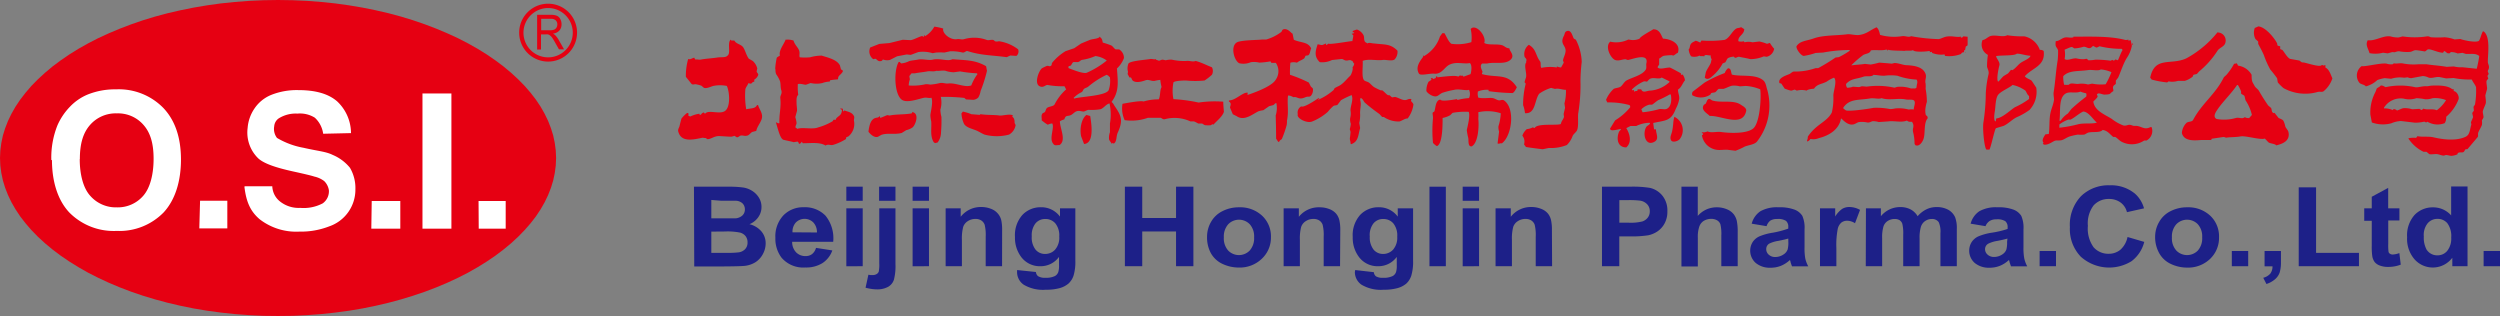 <svg xmlns="http://www.w3.org/2000/svg" viewBox="0 0 431.98 54.61"><rect x="0" y="0" width="431.98" height="54.61" fill="#808080" stroke="none"/><defs><style>.cls-1{fill:#e60012;}.cls-1,.cls-2{fill-rule:evenodd;}.cls-2{fill:#fff;}.cls-3{fill:#1d2088;}</style></defs><title>资源 1</title><g id="图层_2" data-name="图层 2"><g id="图层_1-2" data-name="图层 1"><polygon class="cls-1" points="48.04 0 50.57 0.04 53.06 0.15 55.51 0.34 57.92 0.59 60.3 0.92 62.62 1.31 64.89 1.77 67.11 2.28 69.27 2.86 71.37 3.5 73.41 4.2 75.38 4.95 77.28 5.75 79.11 6.59 80.86 7.49 82.53 8.43 84.11 9.41 85.61 10.44 87.01 11.49 88.33 12.59 89.54 13.71 90.66 14.85 91.68 16.03 92.6 17.22 93.41 18.43 94.11 19.66 94.71 20.9 95.2 22.16 95.59 23.42 95.86 24.7 96.03 26 96.09 27.3 96.03 28.61 95.86 29.9 95.59 31.18 95.2 32.45 94.71 33.7 94.11 34.95 93.41 36.17 92.6 37.39 91.68 38.58 90.66 39.75 89.54 40.9 88.33 42.02 87.01 43.11 85.61 44.17 84.11 45.19 82.53 46.17 80.86 47.12 79.11 48.01 77.28 48.86 75.38 49.66 73.41 50.41 71.37 51.1 69.27 51.74 67.11 52.32 64.89 52.84 62.62 53.3 60.3 53.69 57.92 54.01 55.51 54.27 53.06 54.45 50.57 54.57 48.04 54.6 45.52 54.57 43.03 54.45 40.58 54.27 38.16 54.01 35.79 53.69 33.47 53.3 31.2 52.84 28.98 52.32 26.82 51.74 24.71 51.1 22.68 50.41 20.71 49.66 18.81 48.86 16.98 48.01 15.23 47.12 13.56 46.17 11.98 45.19 10.48 44.17 9.07 43.11 7.76 42.02 6.54 40.9 5.42 39.75 4.41 38.58 3.49 37.39 2.68 36.17 1.98 34.95 1.38 33.7 0.89 32.45 0.5 31.18 0.23 29.9 0.06 28.61 0 27.3 0.06 26 0.23 24.7 0.5 23.42 0.89 22.16 1.38 20.9 1.98 19.66 2.68 18.43 3.49 17.22 4.41 16.03 5.42 14.85 6.54 13.71 7.76 12.59 9.07 11.49 10.48 10.44 11.98 9.41 13.56 8.43 15.23 7.49 16.98 6.59 18.81 5.75 20.71 4.95 22.68 4.2 24.71 3.5 26.82 2.86 28.98 2.28 31.2 1.77 33.47 1.31 35.79 0.92 38.16 0.59 40.58 0.34 43.03 0.15 45.52 0.04 48.04 0"/><path class="cls-2" d="M8.87,27.67a15,15,0,0,1,1.05-6,10.91,10.91,0,0,1,2.14-3.2,9,9,0,0,1,3-2.1,12.6,12.6,0,0,1,5-.93,10.74,10.74,0,0,1,8.15,3.2q3.05,3.2,3.06,8.91c0,3.78-1,7-3,9.16a10.67,10.67,0,0,1-8.11,3.19,10.78,10.78,0,0,1-8.18-3.18c-2-2.12-3-5.35-3-9.06m4.8-.16c0,2.64.6,5,1.81,6.33a5.86,5.86,0,0,0,4.59,2,5.8,5.8,0,0,0,4.57-2c1.19-1.35,1.79-3.69,1.79-6.4s-.58-4.52-1.74-5.84a5.83,5.83,0,0,0-4.61-2,5.89,5.89,0,0,0-4.63,2c-1.17,1.33-1.76,3.18-1.76,5.87m20.77,7.22h4.71v4.78H34.44Zm7.75-2.49,4.73,0a3.5,3.5,0,0,0,1.37,2.65,5.16,5.16,0,0,0,3.45,1.08,7.05,7.05,0,0,0,3.89-.78,2.56,2.56,0,0,0,1.07-2.26,2.83,2.83,0,0,0-.81-1.59,4.37,4.37,0,0,0-1.71-.78c-.56-.19-1.91-.5-3.82-.92-2.73-.61-4.83-1.29-5.85-2.21a6.22,6.22,0,0,1-1.85-5.29,6.87,6.87,0,0,1,1.18-3.34,6.38,6.38,0,0,1,2.94-2.37,11.93,11.93,0,0,1,4.64-.81c3,0,5.19.64,6.69,1.93A7.56,7.56,0,0,1,60.65,23l-4.81.11a4.6,4.6,0,0,0-1.45-2.78,4.85,4.85,0,0,0-3-.7,5.5,5.5,0,0,0-3.25.84,1.83,1.83,0,0,0-.76,1.36,2.57,2.57,0,0,0,.48,2,13.67,13.67,0,0,0,4.61,1.71c2.32.54,3.85.64,5,1.22a7.65,7.65,0,0,1,3,2.23,6.9,6.9,0,0,1,.94,3.72,6.7,6.7,0,0,1-4.54,6.41,13.44,13.44,0,0,1-5.14.9,10.31,10.31,0,0,1-6.87-2.14c-1.6-1.37-2.32-3-2.63-5.64m22,2.49h4.94v4.78H64.16ZM73,16.15h5V39.51H73Zm9.69,18.58h4.69v4.78H82.72Z"/><path class="cls-1" d="M92.81,8.56v-6h2.34a2.79,2.79,0,0,1,1.07.16,1.22,1.22,0,0,1,.59.57,1.86,1.86,0,0,1,.22.9,1.61,1.61,0,0,1-.36,1.07,1.76,1.76,0,0,1-1.13.55,1.82,1.82,0,0,1,.42.3,4.06,4.06,0,0,1,.58.79l.92,1.62h-.88l-.7-1.24c-.2-.36-.37-.63-.51-.82A1.62,1.62,0,0,0,95,6.1a1,1,0,0,0-.32-.16,2,2,0,0,0-.39,0h-.81V8.56Zm.7-3.33H95a2,2,0,0,0,.75-.11.84.84,0,0,0,.41-.36,1.06,1.06,0,0,0,.14-.54.94.94,0,0,0-.27-.7,1.16,1.16,0,0,0-.86-.27H93.51ZM94.71.64a5,5,0,1,1-5,5,5,5,0,0,1,5-5m0,.75a4.26,4.26,0,1,1-4.26,4.26,4.27,4.27,0,0,1,4.26-4.26"/><path class="cls-1" d="M390.19,4.56c1.25.07,2.8,2,3.26,2.9.08.17,0,.32.14.44L394,8l0,.48.37.15c.42.46.77,1.23,1.32,1.54l1.61.29c.28.15.32.35.66.33s3,.94,3.22.44l.11,0c.27.16.23.09.52,0v.44c.69.32.94,1.31,1.21,1.87a4.78,4.78,0,0,1-1.54,2.24c-.33.19-.59,0-1,.11a7.8,7.8,0,0,1-5.9-.66,7.38,7.38,0,0,1-1-1l-.11-.7a19,19,0,0,0-1.17-1.5,14.92,14.92,0,0,1-1.1-2.45c-.28-.67-.69-1.41-1-2v-.4l-.48-.44a2.35,2.35,0,0,1-.11-1.91l.51-.22m-6.93,1a1.39,1.39,0,0,1,1.25,2c-.29.51-1,.7-1.28,1.17a15.58,15.58,0,0,1-3.15,3.55l-.4.44c-.2.09-.44.08-.62.18l-.11.29a4,4,0,0,1-1.36.73l-1.17,0a3.35,3.35,0,0,1-1.54.11c-.21-.06-.21.22-.48.15a16.25,16.25,0,0,1-2.53-.48l-.26-.33c.79-3.77,3.56-2.1,6.23-3.33a17.81,17.81,0,0,0,5.42-4.54m3.23,5.35c.16.09.21.28.29.44a3.17,3.17,0,0,1,2.35,1.58c0,.33,0,.66.07,1s.29.62.44.92.6.58.77.88c.5.88,1,1.66,1.57,2.49l.51.44c.16.33.06.52.26.77s.21,0,.37.11l.66.84c.3.17.67.24.85.51a4.25,4.25,0,0,1,.33,1c.11.3.48.59.55,1,.29,1.55-1.16,2-2.12,2.24-.23-.29-.95-.3-1.28-.48-.11-.06-.55-.57-.7-.7-.75.29-3.29-.53-4.18-.37s-1.82.1-2.49.22c-.12,0-.3-.15-.55-.11l-1.94.29-.11.22s-1.54,0-1.72,0c-1.38.12-3,.18-3.34-1.21a2.74,2.74,0,0,1,.81-1.76c.34-.26.93-.12,1.14-.51,1.48-2.81,3.9-4.46,5.31-7.37l.44-.4a10.43,10.43,0,0,0,1.32-1.91l.4-.07m.11,3.74c-1,1.49-2.36,2.74-3.37,4.21-.26.38-.9,1.28-.15,1.65a7.36,7.36,0,0,0,3.34-.18c.59-.14,1.06.26,1.54-.15.22.17.39.16.73.18l.48-.55a7.78,7.78,0,0,0-1.1-2.53l-.18-.73c-.12-.19-.46-.27-.59-.44l0-.37a6.26,6.26,0,0,0-.55-1.1ZM161.44,4.6a11,11,0,0,1,1.54.33c-.21.83,1.24,2.05,2.42,1.83.37-.07.78.14,1.21,0a6.27,6.27,0,0,1,3.92.15c.3.11.71-.1,1.14,0l.26.22c.3.11.53,0,.73,0a7.22,7.22,0,0,1,3.26,1.39,1,1,0,0,1-.29,1.14l-1.06-.07-.62.29c-2.53-.35-4.42-.29-6.78-1.06-.23-.08-.48.31-.84.26a8,8,0,0,0-2.16-.22l-1,.22a10.38,10.38,0,0,0-1.43,0l-.59.11A5.69,5.69,0,0,0,158.66,9l-1.28.48-.7-.07L155,9.73l-1.21.62a2,2,0,0,1-1.21-.07c-.12.07-.12.21-.29.26-.52.14-.7-.18-.91-.33s-.35.06-.51,0a1.67,1.67,0,0,1-.51-2l1.57-.62,1.76-.15L156,6.87l1.39.07c.62-.14,1.41-.6,2-.73l.11.18.15-.11c0-.16-.06-.13.15-.18v.18a4.29,4.29,0,0,0,1.65-1.69m3.11,5.64c2.37.2,3.91.1,5.83,1.21l.15.8a24.37,24.37,0,0,1-1.1,3.48,3.17,3.17,0,0,1-.4,1.13,1.46,1.46,0,0,1-.84.4l-1.28-.07-.29-.26a31.7,31.7,0,0,0-4.07-.18,4.3,4.3,0,0,1-.07,2.2,5.31,5.31,0,0,0,.18,1.25,23.14,23.14,0,0,1-.07,2.67,2.94,2.94,0,0,1-.59,1.76l-.44.11c-.12-.09-.22-.12-.29-.26-.59-1.07-.28-2.35-.37-3.48a6,6,0,0,1-.15-1.1c.08-.68.5-2.33.18-3-.41.12-.81-.08-1.25,0-.87.16-3,1-3.88.33-1.34-1-1.37-5.21-.51-6.52h.15l.26.26a3.8,3.8,0,0,0,1.39-.4c.47-.14,1.06-.16,1.5-.26.83-.18,1.79.19,2.6,0,1.2-.28,2.61.37,3.37-.07m-2.78,2c-.46.21-1.09,0-1.58.11s-1.38.18-2.13.33h-.55c-.15.08-.23.34-.4.44,0,.28.1.45.07.66a3.3,3.3,0,0,0-.18,1,9.81,9.81,0,0,0,2.93-.22,3,3,0,0,1,.77.07,9.74,9.74,0,0,0,1.65-.26c.55-.12,1,.13,1.46.07,1.31-.17,2.88.75,4,.33a8.49,8.49,0,0,1,1.06-1.94l-.07-.15a24.18,24.18,0,0,1-2.93-.33l-1.1.15a5,5,0,0,1-1.43-.26c-.52-.11-1.09.08-1.61,0m4.69,7.07a7.88,7.88,0,0,1,1.43.44c.11,0,1.43.11,1.43.11s.05-.13.22-.11c1.14.17,2.27.08,3.19.22.49.07,1.89-.36,2.31,0l-.11.22c.37.19.42.69.4,1.06l.18.37a2.29,2.29,0,0,1-1.14,1.65,8.3,8.3,0,0,1-4.22,0c-.42-.16-1-.54-1.47-.73-.76-.3-1.74-.52-2.09-1.14a5,5,0,0,1-.44-1.79l.29-.37m-8.69.15c1.12.31.51,2.07,0,2.6a3,3,0,0,1-1.14.51l-.77.48c-1.28.34-2.42-.05-3.52.33l-.59.33c-.69.25-1.43-.56-1.65-.88.14-1,.34-2.05,1.14-2.34.4-.15.51,0,.77-.33l.07,0a.56.56,0,0,0,.07.29h0c.38-.12.92-.38,1.21-.48l.4.07c1.21-.25,2.61-.14,3.81-.37l.15-.26M300.88,4.71l.51.33c0,.95-1.16,1.21-1,2.09a1.7,1.7,0,0,0,.91,0l.15.18a2.73,2.73,0,0,1,1.36,0L304,7.17a7.31,7.31,0,0,1,1.32.4l.51-.15a5.49,5.49,0,0,0,.73,1,1.71,1.71,0,0,1-1.28,1.39l-.51-.07a5.9,5.9,0,0,1-2.31.48c-.72-.18-1.35-.28-1.94-.4-.28-.06-.49.24-.77.15l-.15-.18a2.41,2.41,0,0,0-.95.22c-.29.13-.34.56-.55.77l-.44.18A7.35,7.35,0,0,1,296,13.06c-.28.21-.68.74-1.25.51l-.18-.15.18-.92c.18-.52.63-1.09.84-1.58.09-.22.08-.49.18-.66a1.1,1.1,0,0,1-.18-.7c-.51.06-.62-.14-1.06,0,0,.13,0,.11-.07.18-.19-.08-.56,0-.74-.07s0,0-.07-.11c-.14.25-1.1.34-1.46.15a2.59,2.59,0,0,1-.4-1.17c.27-.29.14-.57.37-.92s.63-.43.85-.59a4.1,4.1,0,0,1,.77.33L294,7a19.3,19.3,0,0,0,4-.11c.85-.3,1.27-1.5,2-1.94.27-.16.61-.1.84-.26m-15.14.37c1.05,0,1.29.92,1.65,1.61,1.47.09,3.1.9,2.57,2.45-.32.13-.51.38-.77.48l-.33-.07a12,12,0,0,0-1.32.11c-.35.1-.53.36-.81.48v1c-.05.22-.23.22-.26.55.42.39,1.34,0,2.09,0,.14,0,1.92,1,1.94,1-.05.21,0,.2.18.29l.11-.15,0,.07a2.11,2.11,0,0,1,.4,1c-.49.59-.56,1.17-1.21,1.61,0,.58.26,1,.22,1.58a5.23,5.23,0,0,1-.58,1.69c-.84,2.21-1.73,2-3.92,2.49l.15,1.1.33,0c0,.82.64,1.74-.37,2.2a1.18,1.18,0,0,1-.8.11c-.92-.35-1-1.93-.51-2.71.16-.26.49-.31.66-.62l-.07-.11a5.24,5.24,0,0,0-2.31.55h-1l-.73.37c.62,1,1,2.45,0,3.33-1.48,0-1.74-1.45-1.28-2.64.09-.23.29-.28.37-.55-.44.05-1.62.41-1.83.11l-.07-.18c.17-.21.81-1.34.91-1.43a10.17,10.17,0,0,0,2.57-2.24c0-.24,0-.31-.18-.4a13.08,13.08,0,0,0-3.77-.44l-.22-.44a5.34,5.34,0,0,1,1.32-1.9c.38-.18.71-.15,1.1-.33s.68-.89,1.13-1.13c1-.55,2.77-.91,3.33-1.91.17-.34,0-.77.11-1.13.32-1.7-2.23-.7-3.11-.51-.26.05-.35-.1-.51-.11-.59,0-1.23.37-1.83.11-.78-.34-1.78-2.36-.81-3.15a4.69,4.69,0,0,0,3.12-.37l.55.08a2.89,2.89,0,0,0,1.39-.22c.11-.39,1.92-1.33,2.34-1.61m13,6.71c.54.09.43.69.62,1.1,1.6.4,4.06-.15,5.42,1,.47.4.5,1.1.73,1.76a10.15,10.15,0,0,1-1.83,8.83c-.48.52-1.36.56-2.09.84a12,12,0,0,1-1.61.73l-1.21-.15c-.48-.08-1.46.06-1.91,0a3,3,0,0,1-2.68-2.53c.15-.08.17-.07.22-.26-.13-.09-.2-.08-.26-.26a1.64,1.64,0,0,0,1-.15c.67.32,1.53,0,2.35.11,1.56.22,4.4.31,5.53-.59s1.44-5.07,1.24-6.78a7.68,7.68,0,0,0-2.53-.59l-1,.07a3.84,3.84,0,0,0-1.36-.11c-.48.12-1,.41-1.47.55l-.8,0c-.23.09-.41.44-.59.55s-.49.08-.73.18l-.15.26a3,3,0,0,1-3.11.11.69.69,0,0,1,.07-.62l2.05-1.57a22.36,22.36,0,0,1,3.48-1.65,2,2,0,0,1,.55-.81m-11.51,1.65c-.61.26-1.28-.14-1.94.15-.16.07-.44.43-.51.48s-.4-.1-.62,0a7,7,0,0,0-2,1.36v.07l.14.11.22-.11,0,0c0,.1,0,.2,0,.29l.11,0c.22-.13.22-.06.47-.11,0-.16,0-.18.07-.26h.59c.31.75,1,.19,1.57.22a5.47,5.47,0,0,0,3.3-1.47v-.15c-.52-.23-.91-.45-1.36-.66m1.43,2.93a19.38,19.38,0,0,1-2,1c-.35.21-.73.57-1.06.77h-.47a3.05,3.05,0,0,0-1.39.81l.22.51a16.25,16.25,0,0,0,2.89-.55c.33-.07.76.09,1.17,0,.92-.29,1-1.66.8-2.53Zm6.71.77c.35,0,.42.22.66.29,1.56.46,3.61-.17,4.91.73.33.23,1,.55.92,1.06-.6,2.94-4.37.75-6.3.88-.34-.41-1.66-1-1-1.94l.29-.18c.25-.39.16-.6.55-.84m-6,3.08a2.56,2.56,0,0,1,1,3.85c-.24.34-1.21.7-1.5.26s0-1,.11-1.39c.29-1.09.18-1.86.44-2.71m34.81-15.5c.47.17.62.9.73,1.36a9,9,0,0,0,3.81.22c.54-.09,1.13.27,1.54,0a30.77,30.77,0,0,0,4.8.51c.49-.11.86-.36,1.36-.44,1-.16,1.8.19,2.45,0v.18c.29,0,.3-.08.44-.22l.73.07V7.71c0,.26-.23.21-.33.37l-.11.59h-.18c0,.25.05.17-.07.37-.39,0-.32.23-.55.33a5.67,5.67,0,0,1-2.67.29L336,9.4a4.16,4.16,0,0,1-2.16-.26c0-.13,0-.11-.07-.18l-.33.07c0-.17.11-.2-.14-.22,0,.06-2.51.3-2.75-.15-.37.21-1.11,0-1.54.15,0-.08-2.12,0-2.79-.22-.05.15,0,.09-.14.15,0-.13,0-.11-.11-.18-.84.25-1.92,0-2.71.15-.13.56-.87.54-1.32.8a19.48,19.48,0,0,0-2,1.72l0,.07c.61-.12,1.44-.12,2.31-.26l1,.11a14.68,14.68,0,0,0,1.47-.33s1.86.14,2.16.18l.48-.11c.66,0,1.47.34,2,.37,1.19.05,2.54.22,3.15,1.1s0,1.35.22,2.09a5.46,5.46,0,0,1,0,.88,13,13,0,0,1,.22,2.27,6,6,0,0,0-.26,1.25,3,3,0,0,0,.07,1c.16.24.32.13.33.59-.72.79-.38,2.61-.73,3.59-.2.57-.75,1.35-1.39,1.06l-.15-.22a8.17,8.17,0,0,0-.22-1.91c-.25-.87.32-1.07-.22-1.91-.49,0-.61,0-.88-.22-.92.4-2.18,0-3.26.15l-1.61.11a3.32,3.32,0,0,0-1-.15c-.26,0-.54.3-1,.22a4.34,4.34,0,0,0-1.36-.07c-.28,0-.65.33-1,.4-.91.22-1.7-.63-2.09-1l-.07,0c-.35,1.91-2.07,2.94-3.81,3.37a2.4,2.4,0,0,1-1.46.15,1,1,0,0,1-.59.44v-.22c.15-.3.08-.33.15-.66A7.87,7.87,0,0,1,313.82,22c.92-.8,2.14-1.43,2.71-2.57a11,11,0,0,0,.26-2.93c0-.75.7-2.54.11-3.08a6.16,6.16,0,0,0-1.29.7c-.86.44-1.66.41-2.16,1.21-.3,0-1.15.13-1.28.33a3.34,3.34,0,0,0-1.69,0l-.37-.18-.55.18c-.32,0-.86-.24-1.17-.33l-.59-.88c-.18-.1-.21,0-.33-.11-.28-.88,1.13-1.29,1.72-1.54.22-.09.53-.45.8-.44a10.65,10.65,0,0,0,3.74-.59l.44,0a34,34,0,0,0,3-1.83l.58-.07a15.13,15.13,0,0,0,1.87-1.1V8.71l-.07-.07a25.67,25.67,0,0,0-4.54.44l-1.28.07a11.73,11.73,0,0,1-2.05.51c-.46,0-1.4-1.24-1.25-1.69.61-.93,1.77-.9,2.93-1.32,1.69-.61,3.93-.48,5.86-.73.52-.07,1.38.23,2.13.11,1.3-.21,1.82-.86,2.93-1.32M339.62,9l.07.07-.11,0,0-.11m-15.87,4c-.38.38-1.22.11-1.72.29-1.22.44-2.12.28-3,1.25a1,1,0,0,0,.18.66,2.72,2.72,0,0,0,1-.18l1,.07c.17,0,.43-.12.55-.15l.84.07a13.34,13.34,0,0,1,4.76.18c.13,0,.42-.14.62-.15a5.61,5.61,0,0,1,2.27.29,7,7,0,0,1,.73,0l.22-.15c0-.58.31-.94,0-1.39a11.46,11.46,0,0,1-3.3-.66,8.33,8.33,0,0,0-2.27,0c-.78,0-1.23-.14-1.95-.15m1.54,4c-.58.26-1.28-.05-2.05.07-2,.34-3.52,0-4.62,1.58l0,.15.44.33c.59.23,4.07-.28,4.8-.44a12.37,12.37,0,0,1,2.86.22,4,4,0,0,0,.85-.11,6.54,6.54,0,0,1,2.31.18c.26,0,.55-.07.84,0l.07,0c0-.47.33-1.11.11-1.47s-1-.17-1.46-.26c-1.34-.28-2.87.2-4.18-.22M257.2,15.52a4,4,0,0,0-1.83.29,2.14,2.14,0,0,0,.07,1.06c.86.2,1.73,0,2.45.07.41.07.78.36,1.1.4s.55-.19.88,0c2,1.38,1.38,6.16-.37,7.44-.26-.1-.5.15-.73,0l.26-2.05a2.29,2.29,0,0,1-.11-.92,8.4,8.4,0,0,0,.4-2.24,7.42,7.42,0,0,0-3.88-.18,8.84,8.84,0,0,1,0,1.14c.14,1.26,0,4.17-1.14,4.76-.68.09-.52-.93-.59-1.43a9.74,9.74,0,0,1-.26-1.39c.16-.73.62-2.52.33-3.15a12.06,12.06,0,0,0-2.79.18l-.4.4a4.22,4.22,0,0,1-1.32.48c0,1.25,0,4.56-1,4.87a3.55,3.55,0,0,1-.66-.55,22.33,22.33,0,0,1,0-4.29c0-.27-.05-.54-.07-.81s.27-.21.33-.4c.21-.73.19-1.84,1-2,.19.42,2.35,0,2.89-.07l.07.15a10.14,10.14,0,0,1,2-.33,1.66,1.66,0,0,0,0-1.43c-.62.19-1.65-.2-2.53,0a14.71,14.71,0,0,0-2.05.51c-.32.13-.61.41-.88.55-.64.32-1.7-.44-1.9-.84a3.19,3.19,0,0,1,.37-1.61l.55-.37c-.08-.06-.09,0-.15-.15l0-.07.29-.07a.32.32,0,0,0,.07.18,1.36,1.36,0,0,0,.55-.22c-.09-.16-.09,0,0-.22h.19l0,.15v0c.92-.08,3.25-.42,3.63-.11.18-.15.27-.27.55-.15.25-.08.23,0,.37.15l1.21-.44c.14-.43.3-1.54-.11-1.91-1.21.21-2.34-.31-3.56.29-.85.42-1.31,1.67-2.6,1.54-.76-.08-2.35.41-2.64,0-.69-1.14.21-2.21.73-2.93l-.07-.15.15-.07,0,.15a6.06,6.06,0,0,0,2.82-3.44l.4-.55h.37c.33.5.7,1.51,1.21,1.83a8,8,0,0,0,3.44-.29A6.46,6.46,0,0,0,254.12,5l.18-.15c1-.56,2.59,1.55,2.16,2.57.67.42,2.11.14,3,.37.57.14.73.57,1.36.55-.08.46,1.18,1.32,0,2.13-1,.68-2.61.2-3.88.51l-.84,0c-.48.4-.07,1,.07,1.43,0,.13-.16.2-.07.4,2.62.71,4.37-.26,6,2.27-.19.33-.37.79-.73,1a33.72,33.72,0,0,1-4.14-.33Zm13.34,0c-.62,0-1.33-.33-1.83-.15l-.69-.18a7.19,7.19,0,0,0-2.05,1c-.86,1.12-.57,3.51-2.46,3.37a6,6,0,0,0-.33-1.39,14.79,14.79,0,0,1,.44-3.66c0-.17-.16-.21-.18-.29s.18-.66.22-.77c.24-.71-.41-2.14.07-2.67-.08-.21.11-.32,0-.55s-.25-.28-.29-.4a2,2,0,0,1,.73-2.09c1.31.75,1.14,1.81,1.94,2.86.21.27,0,.79.22,1.13a7.38,7.38,0,0,1,2.68-.07l0-.18a2.32,2.32,0,0,0,.73.18l.47-.84-.14-.37c.08-.53.35-.89.44-1.5.16-1.12-1.06-1.26-.29-2.75.19-.37.13-.71.55-.84.73-.23.93.86,1.14,1.24.09.17.29.16.4.29a9,9,0,0,1,1,3.81,30.89,30.89,0,0,0-.22,3.26,29.6,29.6,0,0,1-.37,5.53c-.14.76.12,2.38-.25,3.08-.16.3-.57.58-.73.91a4.13,4.13,0,0,1-1,1.58,7.44,7.44,0,0,1-3.12.51l-1.06.22c-.05,0-2.76-.34-2.89-.4l-.33-.44a1.6,1.6,0,0,0-.29-1.5,2.61,2.61,0,0,1,.77-1.14,2.57,2.57,0,0,0,1-.29c.24-.08.11.2.37.07.51-.83,3.78-.36,4.51-.66.09-.52.43-.78.55-1.25l-.07-.48.25-1.06-.11-.77a7.8,7.8,0,0,0,.26-2.38M233.67,7.13c.06-.32.13-.63.18-1-.11-.1-.18-.2-.29-.29.21-.08.36,0,.44-.26-.17,0-.13,0-.26,0l0-.22a4.8,4.8,0,0,1,.73-.26,2.06,2.06,0,0,1,1.17,1.06c.12.39,0,.72.22,1.06.08.11.31.17.4.29.34-.22.74,0,1.21,0,1.76.23,2.78,0,4,1.25a1.92,1.92,0,0,1-.48,1.5c-.47.38-1.55,0-2.12.11-1,.12-2.47-.24-3.41.15.07.94-.2,2.65.18,3.26.18.29.58.28.88.48s.62.64,1,.84a9.73,9.73,0,0,0,1.06.51l.26,0c.32.2.68.67,1,.84l.22,0c.18.06.3.3.51.37l.47-.07c.44.07.94.4,1.43.51.7.15.76-.26,1.39-.15l0,.11c0,.18-.12.13,0,.29s.32.32.37.55a5.08,5.08,0,0,1-1,2.42c-.39-.07-1.06.44-1.43.51a4.51,4.51,0,0,1-2.68-.77l-.26,0c-.16-.09-.38-.43-.55-.55-.87-.62-1.66-1.22-2.45-1.91-.24-.2-.34-.71-.77-.84l-.07.37c.27.79-.06,1.49,0,2.46a5.94,5.94,0,0,1-.15,1.5l.15.88c-.36,1.23-.27,2.37-1.58,2.79l-.07-.11c0-.45-.17-.58-.11-1s.07-.64.11-1l-.14-.51a3.76,3.76,0,0,0,.18-.91,2.22,2.22,0,0,1-.11-1,2.9,2.9,0,0,0,.07-1.21c-.1-.74.56-1.92.18-2.75a16.6,16.6,0,0,0-1.83.88l-.62.81c-.28.14-.5.05-.73.22a8.68,8.68,0,0,0-.95,1,9.4,9.4,0,0,1-2.68,1.65c-.92.4-2.79-.59-2.49-1.25a1.22,1.22,0,0,1,.59-1.36c.45.29,2.5-1.1,3-1.43l.15,0v0l-.22.22,0,.07h0a10,10,0,0,0,2.67-1.69l.15-.29c.38-.27.81-.38,1.17-.66.58-.43,1-1,1.54-1.5.18-.16.57-1.17.4-1.47A1.19,1.19,0,0,0,234,11c-.2-.15-.17-.28-.33-.48h-.07c-.41-.29-.6,0-1.06-.07-.18,0-.43-.2-.66-.26l-1.72.18a3.8,3.8,0,0,1-2.12.37c-1-1-.76-1.85-.37-3.08.28,0,.57.16.84.11l.63-.26,0,.29c.23-.06.21-.17.4-.26.33.19,3.44-.4,4.1-.44M223.34,5.81c.08.35.15.71.22,1.06,1.2.55,2.48.33,3,1.5-.14.25-.16.68-.33,1s-.46.16-.66.29l-.18.4c-.38.32-.92.45-1.28.77a2.15,2.15,0,0,0-1.14,0,15.49,15.49,0,0,0-.07,2.09,23.92,23.92,0,0,1,3.26,1.35l.33.66c.09.13.3.23.37.4a1.54,1.54,0,0,1-.37,1.25c-.24.19-.37.08-.7.15s-.72.38-1.32.25c-.26-.06-.64-.29-.91-.18-.34-.09-.47-.29-1-.29-.18,1.4.16,2.71-.18,4.33,0,.28,0,.56-.07.84A18.47,18.47,0,0,1,221.5,24c-.13.2-.33.14-.48.51h-.15l-.37-.55q0-2-.07-4a4.29,4.29,0,0,0,.11-2.16h0c-.3.06-.31.27-.55.37l-.7.18-1,.7a4.66,4.66,0,0,0-.84.18c-1,.48-2.46,1.76-3.77.84l-.66-.33-.48-1.14c0-.19.21-.55.07-.81-.05-.1-.22-.2-.29-.33l.07-.11c1.12,0,2.44-1.52,3.22-1.32l-.07.29.07.07c1.39-.47,4.21-1.51,4.84-2.64a2.54,2.54,0,0,0,0-2.89l-.77,0-.15-.26a13.2,13.2,0,0,1-1.94.22,3.72,3.72,0,0,0-1.46-.07,3.24,3.24,0,0,1-2,.18c-.9-.47-1.54-2.9-.44-3.59.71-.43,3.61-.41,4.4-.51l.7,0a8,8,0,0,0,2.57-1.28c.18-.13.14-.39.4-.48.6-.2,1.16.39,1.39.62ZM429,5.41h.11c1.28.83.75,4,.77,5.28,0,.37.23.56.19,1s-.23.37-.19.7l.15.37c0,.13-.26.19-.18.51l.11.29-.29.37c-.11.35.12,1.1.07,1.47l-.29,1.06c0,.31.15,1.05.07,1.39S429,19,429,19.37l.14.84c0,.15-.24.47-.29.62a2.34,2.34,0,0,1,0,.77c-.15.42-.43.83-.59,1.21s0,.54-.11.84l-1.8,2.13h-.29c-.14.07-.23.39-.37.48-.3.19-.61-.05-1,.19l-.07.22a3.28,3.28,0,0,1-1,.26c-.28,0-.6-.13-1-.15l-.33.11c-.37,0-.8-.21-1.17-.26s-1,.1-1.36,0l-.48-.4h-.51a6.49,6.49,0,0,1-2.6-2.27l0-.07a4.5,4.5,0,0,1,1.32-.07l.22-.29c.89.18,1.8,0,2.71.18,1.78.43,4,.67,5.61-.07.79-.38.73-1.31,1-2.13l-.07-.37c.06-.21.31-.68.37-.92l-.15-.7.29-.4-.07-.66.26-.4a13.83,13.83,0,0,0,.18-3c-.15-.46-.55-.85-.73-1.32a14.49,14.49,0,0,1-3.15-.26l-1.28.07-1.06-.22c-.69-.14-1.38.28-2,.07a2.43,2.43,0,0,0-1-.26l-2,.37a1.68,1.68,0,0,1-.59-.15l-.62.07a5.05,5.05,0,0,0-2.24.18l-1.1-.11a6.23,6.23,0,0,0-1.28.33,4.67,4.67,0,0,1-2,1.1c-.19-.33-.86-.32-1.13-.66a2,2,0,0,1,.44-2.86c.32.2,3.38-.6,4.29-.41a2.48,2.48,0,0,0,1,.11c.13,0,.13-.19.37-.15.4.07,1-.09,1.43,0a9.85,9.85,0,0,0,2.64.15l1.47,0c1,.16,2.42.24,3.45.44l1.25-.07a5,5,0,0,0,1.5.14l2.46.26a22.18,22.18,0,0,0,.44-2.2c-.68-.55-1.47-.3-2.35-.37l-.55-.18-.84.11A2.79,2.79,0,0,0,423.46,9c-.1.17-.11.22-.4.22s-.39-.31-.74-.4l-.18.29c-.82,0-2-.62-2.53-.59-.21,0-.39.31-.62.37,0,0-1.33-.23-1.61-.22s-.55.22-.88.29a7.27,7.27,0,0,1-2-.11,2.5,2.5,0,0,0-.7.18L413.35,9l-.77.22-.81-.11a5.21,5.21,0,0,1-2.34.07c-.17-.72-.79-1.42-.29-2.23,1.26.19,2.64-.86,3.92-.66a4.51,4.51,0,0,0,1.43.18l.66-.18a14,14,0,0,0,4.18,0c.36-.07.54.12.73.15a17.61,17.61,0,0,0,2.34,0,6.23,6.23,0,0,1,1.72.37l1-.07c.56.21,2.62.67,3.19.33.25-.22.46-1.27.7-1.61m-17.63,9.31c.46,0,.57.19.84.29a11.85,11.85,0,0,1,5.06,0c.5.13,1.37-.25,2.09-.15l.7-.11c1.21-.06,2.93-.07,3.7.66.09-.13.06-.12.18,0H424c0,.2-.06.14,0,.29.46,0,1,.86.81,1.43a7.53,7.53,0,0,1-2.13,3,1.73,1.73,0,0,1-.26,1.1,3.41,3.41,0,0,1-2.93-.22c-.15-.06-.2.1-.26.11l-.33-.15a7.18,7.18,0,0,1-1.61.18l-2.42-.29a4.86,4.86,0,0,0-1.69.4,5.62,5.62,0,0,1-3.34-.15l-.26-1.35a7.48,7.48,0,0,1,.88-3.92l.22-.59c.2-.19.48-.26.66-.48m6.16,2.16a3.79,3.79,0,0,1-2.13.07,3.38,3.38,0,0,0-3.44,1.57v.11a3.48,3.48,0,0,1,1.54.3l.11-.19c.18,0,.49.11.59.26.42-.11.62-.28,1.06-.4a4,4,0,0,1,1.57.18l1.25-.07.4.22.29-.26c.66.28,1.68-.05,2.31.29a6.24,6.24,0,0,0,1.61-1.76,5.14,5.14,0,0,0-2.34-.33,3.3,3.3,0,0,1-1.28.18,8.07,8.07,0,0,0-1.54-.18M346.91,6.1a16,16,0,0,0,2.23.18l.66,0a3.65,3.65,0,0,1,2.67,2.35.83.83,0,0,1,.66.18c.34,2.6-1.94,2.88-3.26,4.36.29.41.85.47,1.21.81l.77,1.17A4.6,4.6,0,0,1,350.68,19a11.41,11.41,0,0,1-2.2,1.25c-.75.36-1.48,1.14-2.27,1.5l-1.32.4c-.23.15-.83,3.16-1.13,3.7h-.52c-.39-.33-.71-3.85-.51-4.76a34.84,34.84,0,0,0,.4-5,19.25,19.25,0,0,1,.47-3.26c.13-.54-.2-.93-.26-1.35a16,16,0,0,1,.15-2,2,2,0,0,1-.92-2.56c.51-.06.85-.49,1.28-.66.87-.34,2.27.26,3-.18m11.4.26c3.08,0,6.29-.13,8.94.55.32.08.4-.08.62,0v.22l.22-.18.11,0c.06.18.22.9.22,1A5.36,5.36,0,0,1,367.5,10c-.65,1.07-1,2.29-1.5,3.41l-.4.51v.55c-.13.2-.41.23-.48.55s.15.52,0,.77c-.27.09-.41.38-.66.48a3.48,3.48,0,0,1-.7.07c-.43.08-1.12-.42-1.39-.07-.12.16.13.22.07.44s-.55.64-.73.84c.2,1.61,2,2.23,3.19,3a7.59,7.59,0,0,0,2,1.13c.46.12.78-.16,1.14-.11s.51.21.81.18c1.12-.08,1.58.8,2.71.22l.22,0a1.87,1.87,0,0,1-.88,2.31l-.4,0a3.82,3.82,0,0,1-3.81.26c-.42-.17-.82-.68-1.21-.88l-.33,0c-.61-.48-.94-1.07-1.83-1.21-.43.52-1.62.28-2.38.44-.21,0-.59.31-.81.37a6.93,6.93,0,0,1-1.1,0,13.08,13.08,0,0,0-1.32.29c-.52.14-1,.54-1.43.66s-.84,0-1.21.11-1.18.82-1.94.66l-.15-.26.15-.07c-.45-.37.1-1.11.29-1.43l.59-.07c.16-.86.07-2.14.22-3.22s.55-1.66.69-2.71c0-.31-.12-.9-.07-1.24.31-1.94.38-3.64.7-5.57a14.1,14.1,0,0,0,.07-1.72c-.23-.66-.55-.46-.4-1.58.6,0,1-.5,1.54-.62s1.09.14,1.54-.07m10.08,1.1h.11l.11.11-.07.07-.15,0Zm-6.71.4c-.16.14-.34.37-.59.4H361c-.35,0-.65-.32-1.06-.22a5.83,5.83,0,0,1-1.47.26c-.15,0-.33-.3-.62-.22s-.79.32-1.1.44a4.39,4.39,0,0,1,0,1.61l.18.11c.65.14,1.33-.35,2-.18a4.63,4.63,0,0,0,1.17.11l.4-.07c.19,0,.26.23.4.26a7,7,0,0,0,1.17-.11,19.79,19.79,0,0,1,2.64.18l.29-.15.14.11c.26.06.3-.15.41-.18l.4.15c.29-.54.48-1.25.81-1.76l-.11-.22a16.42,16.42,0,0,1-3.84-.44c-.1,0-.35.21-.59.22l-.55-.29m-13.2,1.36c-.43.38-2.61.23-3.55.4l0,.07c.1.44.73,1,.55,1.57-.06.21-.56,2.31-.22,2.79.38-.26.63-.72,1-1l.73-.44.51-.62.22.07c.56-.29,1-1,1.57-1.35s1.42-.66,1.58-1.14c-.94-.06-1.56-.35-2.35-.37M363,12c-.48.32-1.48,0-2.2.11-1.71.25-3.31,0-4.29,1.06a6.08,6.08,0,0,0,.15,1.47,4,4,0,0,0,.84,0c.26-.43,1.21-.06,1.65-.15a4.13,4.13,0,0,1,1.65.11l.7-.15a7.91,7.91,0,0,0,2.34.11,12.65,12.65,0,0,0,1-2.09A5.69,5.69,0,0,0,363,12m-15.28,2.71c-.65.54-2.05,1.09-2.49,1.72s-.41,2.11-.55,2.86c-.09.5-.19,1.37.07,1.69l.11-.07.07-.44c1.05-.07,2.38-1.4,3.23-1.94a13.35,13.35,0,0,0,2.45-1.43v-.51c-.32-.21-.41-.6-.62-.92a5.87,5.87,0,0,0-2.27-1m11.73,1.17c-.81.33-1.78-.06-2.46.29-1.38.72-.89,3.31-1.14,4.73h.22a4.07,4.07,0,0,1,1.25-1.25l.59-.77a31.36,31.36,0,0,1,2.56-2.13.83.83,0,0,0,0-.59,6.07,6.07,0,0,1-1-.29m.55,3.41c-.84.4-1.42,1-2.24,1.43h-.4a5.63,5.63,0,0,0-1.54.84V22l0,.07a21.83,21.83,0,0,0,3.33-.62c1.14-.22,2.3,0,3.15-.26v0c-.59-.48-1.45-1.9-2.34-1.91M189.91,6.36H190c.39.26.45.46.55,1a11.8,11.8,0,0,1,1.5.51c.23.13.48.55.73.66l.59,0a1.73,1.73,0,0,1,.84,1.5,4.72,4.72,0,0,1-1.21,1.8c.18,2.46.39,4-.91,5.75v.07c.29.21.34.43.55.73,1.14,1.66,1.44,2.46.51,4.51-.34.74-.1,1.49-.7,1.94-.09-.08-.08-.1-.22-.15-.06.15,0,.09-.15.15-.11-.26-.37-.5-.44-.73a2.75,2.75,0,0,1,.15-1.25c0-.5,0-1,0-1.5a9.05,9.05,0,0,0-.07-3.48h0c-.63.15-.94.76-1.54,1a9.14,9.14,0,0,1-2.09.11c-.19,0-.6.25-.81.29s-.74-.18-1.17-.07-.75.55-1.1.7c-.61.24-.86-.06-1.1.73a2.9,2.9,0,0,0-.77.33c0,1.22,1.17,3.31-.07,4.11-.4-.05-.82.22-1.1-.26-.73-.91.28-2.73-.15-3.48a2.18,2.18,0,0,0-.77.22,6.44,6.44,0,0,1-1.06-.77c.06-.34-.13-.78.11-1.13.1-.16.31-.16.44-.29s.18-.58.4-.73c.39-.26,1.07-.24,1.28-.58a8.79,8.79,0,0,1,2-2.6l-.29-.55a13.82,13.82,0,0,1-2.93-.22c-.38,0-.69.5-1.28.26-1.15-.42-.18-2.79.33-3.15a9.3,9.3,0,0,1,.84-.4c.33-.07.39.14.66,0s.11-.31.26-.55a9.07,9.07,0,0,1,2.31-2l1.5-.51,1.17-.8c.55-.23,1-.42,1.5-.62s1.28-.17,1.68-.48m-.62,3.22a9,9,0,0,1-2.42.7c-.22.06-.37.32-.66.37h-.77c-.26.13-.28.41-.48.59s-.26,0-.37.18,0,.17,0,.29c.5.18,2.45,1,3.11.8a15.14,15.14,0,0,0,3.48-2.12v0a4,4,0,0,0-1.94-.77m10.44.62.51.18c.2,0,.45-.22.7-.18l.48.11a3.33,3.33,0,0,1,1.06-.11,9.6,9.6,0,0,0,2.53.22c.63-.06,1.11.21,1.58,0,1,.26,1.9.75,2.82,1.1a1.43,1.43,0,0,1,0,1.28,9.58,9.58,0,0,1-1.28,1,15.56,15.56,0,0,1-3.22,0c-.55,0-2,.06-2.16.33a7.47,7.47,0,0,0,0,2.89,28.44,28.44,0,0,1,3.63.44l.73.15a19.18,19.18,0,0,1,4.25-.15c0,.58.07,1.17.11,1.76-.3.87-1.23,1.55-1.8,2.2l0,0-.18-.07-.29.18a5.89,5.89,0,0,1-.88,0c-.27,0-.46-.24-.62-.29l-.44,0-.22,0a5.47,5.47,0,0,0-.73-.37l-.62,0a6.51,6.51,0,0,0-4.36-.4c-.37.13-.59-.17-.77-.22l-2.24,0a8.33,8.33,0,0,1-4,.4,4.77,4.77,0,0,1-.37-2.82c.59-.12,3.22-.61,3.63-.4a8.67,8.67,0,0,1,2.64-.37c.29-.59.18-1.68.48-2.12a9.54,9.54,0,0,1-.22-1.25,7.62,7.62,0,0,0-1,.18c-.57.07-1-.3-1.54-.11s-1.63.53-2.2.07c-.18-.14-.18-.37-.33-.55l-.26,0s-.29-.55-.29-.55c-.07-.2.1-.32,0-.59a2.24,2.24,0,0,1,.11-1.25c.25-.49,3-.66,3.77-.8.33-.06.76.14,1,0m-8.5,2.71A14.6,14.6,0,0,0,188,15c-.18.14-.58.23-.73.4s-.15.38-.37.52a5,5,0,0,0-1.39,1l.11.11c1.12-.35,5.37-.44,5.94-1.43a4.79,4.79,0,0,0,.22-2.27c-.23-.13-.22-.29-.51-.36m-3.55,6.89.66.18c.18,1.16.79,4.7-1.06,4.84l-.51-1.32c-.26-1.21,0-3,.92-3.7m-51.93-13a3.11,3.11,0,0,1,1.32.15c.15.64.68,1.09.92,1.61s0,.94.15,1.28a8.91,8.91,0,0,0,1.79,0,7.35,7.35,0,0,1,2-.29c1.1.35,2.63.68,3.15,1.69l.18.66c.12.19.27,0,.33.37-.18.4-.59.64-.73.88s-.05.36-.15.51a10.86,10.86,0,0,0-1.32.15l-.07.22a4.48,4.48,0,0,0-1.28.26,4.52,4.52,0,0,1-2,0c-.25.07-.67.25-.84.29s-.94-.25-1.39-.11a9.69,9.69,0,0,0,.07,1.87c-.37.28-.29,1-.29,1.5,0,.29.12,1,.07,1.28l-.29,1.06a5.08,5.08,0,0,1,.22,1c0,.3-.22.46-.18.81a.54.54,0,0,1,.29.22c.9-.34,2.66.15,3.63-.26a10.15,10.15,0,0,0,2.49-1.06l.15-.26h.4l.07-.22c.5-.57.92-.48,1-1.5a.59.59,0,0,1-.33-.22v0l.4,0,.07.11c.06.11,0,.22.07.4l.11-.07.07-.11c.69.25,1.33.3,1.69,1,.11.29-.07.54,0,.84a2.79,2.79,0,0,1-1,2.67l-.33.11-.07.33A9.31,9.31,0,0,1,144.07,25c-.6.21-.88-.18-1.43.15-1-.65-2.71-.38-3.92-.4l-.15-.22h-.07a.59.59,0,0,1-.37.33l-.11-.07a.4.4,0,0,0-.22-.33l-.66.11c-.35-.12-1.78-.39-1.83-.44-.59-.29-1-2.32-1.25-3,.25.07.41.24.62.15-.09-1.44.33-2.71.15-4.33-.05-.46.36-.75.18-1.32s-.08-1-.22-1.58a5.72,5.72,0,0,0-.66-1.21c-.19-.39-.09-.71-.18-1a12.87,12.87,0,0,1,.26-1.83c.06-.15.43-.31.55-.4-.23-.9.66-1.88,1-2.79m-9.38.18h.51c.28.59,1.13.64,1.5,1.14s.57,1.46,1,2l.69.4a2.62,2.62,0,0,1,.77,1.28l-.11.51c0,.2.25.31.29.59a1.58,1.58,0,0,1-.7.84v.37c-.37,0-.33.25-.59.33l-.44-.08c-.13.42-.4.61-.51,1.06a14.24,14.24,0,0,0,.15,3.44c.82-.2,1.55-.06,1.87-.73l.18,0c.14.61.73,1.25.69,2.05s-.88,1.64-1,2.42l-.7.18c-.29.15-.49.53-.84.63-.51.14-.74-.08-1.14,0-.17,0-.39.3-.62.29h-.07l-.4-.25-.48.15c-.6,0-1.46-.08-2.2-.11-.93,0-1.49.67-2.16.51v-.18c-.28.09-.51-.11-.88,0-1.65.34-3.52.72-4-1.14-.09-.39.21-.68.26-1.06l.29-1.13a5,5,0,0,1,1-1l.22.07v.44l.33.11a5.06,5.06,0,0,1,1.57-.48c0,.2,0,.17.26.18a.69.69,0,0,1,.51-.4l.11.18c.26,0,.23-.13.37-.18.76-.31,2.29.29,3.11-.22,1.07-.66.84-3.39.37-4.36a5.85,5.85,0,0,0-2.34,0c-.4.1-1.1.49-1.61.33l-.44-.37a5.65,5.65,0,0,0-.81-.22c-.41-.12-.58.12-.88-.07l-1-1.25a10.81,10.81,0,0,1,.4-3.08c.41.16.65-.16,1.06-.22a.75.75,0,0,0,.22.33c.34-.08.53.06.88,0,.94-.18,1.93-.21,2.93-.37.6-.09,1.41.06,1.72-.33.6-.43-.08-2.08.51-2.75"/><path class="cls-3" d="M119.91,32.26h5.9a18.23,18.23,0,0,1,2.61.14A4,4,0,0,1,130,33a3.65,3.65,0,0,1,1.13,1.15,3,3,0,0,1,.45,1.61,3,3,0,0,1-.56,1.77,3.41,3.41,0,0,1-1.52,1.21,3.92,3.92,0,0,1,2.07,1.25,3.16,3.16,0,0,1,.73,2.07,3.86,3.86,0,0,1-.47,1.82,3.75,3.75,0,0,1-1.28,1.42,4.43,4.43,0,0,1-2,.65q-.75.07-3.59.09h-5Zm3,2.29v3.18h2q1.74,0,2.16,0a2,2,0,0,0,1.2-.49,1.4,1.4,0,0,0,.44-1.07,1.45,1.45,0,0,0-.38-1,1.76,1.76,0,0,0-1.12-.48q-.44,0-2.55,0Zm0,5.47v3.67h2.76a14.35,14.35,0,0,0,2-.09,1.89,1.89,0,0,0,1.08-.55,1.62,1.62,0,0,0,.42-1.17,1.71,1.71,0,0,0-.32-1.05,1.83,1.83,0,0,0-.93-.63,10.88,10.88,0,0,0-2.64-.2Z"/><path class="cls-3" d="M141,42.83l2.82.44a4.34,4.34,0,0,1-1.72,2.2,5.32,5.32,0,0,1-2.93.75,4.94,4.94,0,0,1-4.13-1.7,5.42,5.42,0,0,1-1.06-3.43,5.27,5.27,0,0,1,1.39-3.88,4.74,4.74,0,0,1,3.51-1.4,4.92,4.92,0,0,1,3.77,1.47,6.18,6.18,0,0,1,1.32,4.5h-7.09a2.56,2.56,0,0,0,.68,1.82,2.22,2.22,0,0,0,1.63.65,1.82,1.82,0,0,0,1.12-.34A2.07,2.07,0,0,0,141,42.83Zm.16-2.66a2.43,2.43,0,0,0-.63-1.74,2.14,2.14,0,0,0-3,0,2.32,2.32,0,0,0-.59,1.71Z"/><path class="cls-3" d="M146.24,34.7V32.26h2.83V34.7Zm0,11.31V36h2.83V46Z"/><path class="cls-3" d="M154.73,36v9.65a9.35,9.35,0,0,1-.27,2.69,2.2,2.2,0,0,1-1,1.22,3.82,3.82,0,0,1-1.94.44,6.42,6.42,0,0,1-.91-.07,10.62,10.62,0,0,1-1.05-.21l.49-2.25.38.06.33,0a1.31,1.31,0,0,0,.71-.17.85.85,0,0,0,.37-.42,6.39,6.39,0,0,0,.09-1.46V36ZM151.9,34.7V32.26h2.83V34.7Z"/><path class="cls-3" d="M157.69,34.7V32.26h2.83V34.7Zm0,11.31V36h2.83V46Z"/><path class="cls-3" d="M173.15,46h-2.83V40.92a7.34,7.34,0,0,0-.18-2.09,1.48,1.48,0,0,0-.59-.74,1.78,1.78,0,0,0-1-.26,2.39,2.39,0,0,0-1.32.38,1.91,1.91,0,0,0-.8,1,8,8,0,0,0-.22,2.29V46H163.4V36H166v1.46a4.39,4.39,0,0,1,3.52-1.69,4.53,4.53,0,0,1,1.71.31,2.86,2.86,0,0,1,1.17.8A2.82,2.82,0,0,1,173,38a7.67,7.67,0,0,1,.16,1.77Z"/><path class="cls-3" d="M175.75,46.66,179,47a1,1,0,0,0,.37.72,2.25,2.25,0,0,0,1.27.28,3.5,3.5,0,0,0,1.66-.31,1.3,1.3,0,0,0,.56-.67,3.73,3.73,0,0,0,.13-1.21V44.39a3.91,3.91,0,0,1-3.2,1.61,4,4,0,0,1-3.41-1.7,5.48,5.48,0,0,1-1-3.34,5.25,5.25,0,0,1,1.29-3.83,4.32,4.32,0,0,1,3.22-1.32,4,4,0,0,1,3.27,1.62V36h2.65V45a8.32,8.32,0,0,1-.31,2.63,3.23,3.23,0,0,1-.88,1.37,4,4,0,0,1-1.5.78,8.48,8.48,0,0,1-2.38.28,6.51,6.51,0,0,1-3.86-.87,2.66,2.66,0,0,1-1.14-2.2C175.74,46.89,175.75,46.78,175.75,46.66Zm2.53-5.84a3.41,3.41,0,0,0,.66,2.32,2.1,2.1,0,0,0,1.63.74,2.32,2.32,0,0,0,1.75-.75,3.14,3.14,0,0,0,.71-2.24,3.32,3.32,0,0,0-.68-2.3,2.24,2.24,0,0,0-1.73-.75,2.15,2.15,0,0,0-1.68.74A3.28,3.28,0,0,0,178.28,40.82Z"/><path class="cls-3" d="M194.37,46V32.26h3v5.41h5.84V32.26h3V46h-3V40h-5.84v6Z"/><path class="cls-3" d="M208.57,40.88a5.09,5.09,0,0,1,.69-2.54,4.6,4.6,0,0,1,2-1.87,6.18,6.18,0,0,1,2.84-.65,5.55,5.55,0,0,1,4,1.47A4.89,4.89,0,0,1,219.61,41,5,5,0,0,1,218,44.74a5.5,5.5,0,0,1-3.94,1.49,6.59,6.59,0,0,1-2.8-.62,4.44,4.44,0,0,1-2-1.81A5.7,5.7,0,0,1,208.57,40.88Zm2.9.14a3.15,3.15,0,0,0,.75,2.27,2.59,2.59,0,0,0,3.72,0A3.19,3.19,0,0,0,216.7,41a3.14,3.14,0,0,0-.75-2.25,2.59,2.59,0,0,0-3.72,0A3.15,3.15,0,0,0,211.47,41Z"/><path class="cls-3" d="M231.55,46h-2.83V40.92a7.32,7.32,0,0,0-.18-2.09,1.47,1.47,0,0,0-.59-.74,1.78,1.78,0,0,0-1-.26,2.39,2.39,0,0,0-1.32.38,1.91,1.91,0,0,0-.8,1,8,8,0,0,0-.22,2.29V46H221.8V36h2.63v1.46A4.39,4.39,0,0,1,228,35.82a4.53,4.53,0,0,1,1.71.31,2.86,2.86,0,0,1,1.17.8,2.82,2.82,0,0,1,.55,1.11,7.65,7.65,0,0,1,.16,1.77Z"/><path class="cls-3" d="M234.16,46.66l3.23.37a1,1,0,0,0,.37.72A2.25,2.25,0,0,0,239,48a3.51,3.51,0,0,0,1.66-.31,1.29,1.29,0,0,0,.56-.67,3.72,3.72,0,0,0,.13-1.21V44.39a3.91,3.91,0,0,1-3.2,1.61,4,4,0,0,1-3.41-1.7,5.47,5.47,0,0,1-1-3.34,5.25,5.25,0,0,1,1.29-3.83,4.32,4.32,0,0,1,3.22-1.32,4,4,0,0,1,3.27,1.62V36h2.65V45a8.35,8.35,0,0,1-.31,2.63A3.25,3.25,0,0,1,243,49a4,4,0,0,1-1.51.78,8.47,8.47,0,0,1-2.38.28,6.51,6.51,0,0,1-3.86-.87,2.66,2.66,0,0,1-1.14-2.2C234.14,46.89,234.15,46.78,234.16,46.66Zm2.53-5.84a3.41,3.41,0,0,0,.66,2.32,2.09,2.09,0,0,0,1.62.74,2.32,2.32,0,0,0,1.75-.75,3.14,3.14,0,0,0,.71-2.24,3.32,3.32,0,0,0-.68-2.3,2.25,2.25,0,0,0-1.73-.75,2.15,2.15,0,0,0-1.68.74A3.28,3.28,0,0,0,236.68,40.82Z"/><path class="cls-3" d="M247,46V32.26h2.83V46Z"/><path class="cls-3" d="M252.74,34.7V32.26h2.83V34.7Zm0,11.31V36h2.83V46Z"/><path class="cls-3" d="M268.19,46h-2.83V40.92a7.32,7.32,0,0,0-.18-2.09,1.47,1.47,0,0,0-.59-.74,1.77,1.77,0,0,0-1-.26,2.38,2.38,0,0,0-1.32.38,1.91,1.91,0,0,0-.8,1,8,8,0,0,0-.22,2.29V46h-2.83V36h2.63v1.46a4.39,4.39,0,0,1,3.52-1.69,4.52,4.52,0,0,1,1.71.31,2.86,2.86,0,0,1,1.17.8A2.8,2.8,0,0,1,268,38a7.6,7.6,0,0,1,.16,1.77Z"/><path class="cls-3" d="M276.81,46V32.26h4.78a18.57,18.57,0,0,1,3.54.21,3.89,3.89,0,0,1,2.12,1.34,4.07,4.07,0,0,1,.86,2.68,4.24,4.24,0,0,1-.49,2.13A3.88,3.88,0,0,1,286.37,40a4.49,4.49,0,0,1-1.54.65,18.32,18.32,0,0,1-3.09.2h-1.94V46Zm3-11.42v3.9h1.63a8.26,8.26,0,0,0,2.36-.22,2,2,0,0,0,.93-.67,1.75,1.75,0,0,0,.34-1.07,1.71,1.71,0,0,0-.47-1.24,2.11,2.11,0,0,0-1.2-.61,15.36,15.36,0,0,0-2.14-.09Z"/><path class="cls-3" d="M293.36,32.26v5.05a4.29,4.29,0,0,1,3.27-1.49,4.43,4.43,0,0,1,1.76.34,2.86,2.86,0,0,1,1.18.86,3,3,0,0,1,.54,1.16,9.65,9.65,0,0,1,.15,2V46h-2.83V40.74a7.29,7.29,0,0,0-.16-2,1.32,1.32,0,0,0-.57-.67,1.94,1.94,0,0,0-1-.25,2.47,2.47,0,0,0-1.26.32,1.87,1.87,0,0,0-.81,1,5.4,5.4,0,0,0-.26,1.9v5h-2.83V32.26Z"/><path class="cls-3" d="M305.25,39.08l-2.57-.43a3.72,3.72,0,0,1,1.49-2.14,5.77,5.77,0,0,1,3.14-.69,7.21,7.21,0,0,1,2.82.42,2.76,2.76,0,0,1,1.3,1.06,5.1,5.1,0,0,1,.38,2.36l0,3.08a10,10,0,0,0,.13,1.94,5.38,5.38,0,0,0,.51,1.34h-2.8c-.07-.17-.17-.43-.27-.78,0-.16-.08-.26-.1-.31a5.14,5.14,0,0,1-1.55,1,4.72,4.72,0,0,1-1.76.33,3.8,3.8,0,0,1-2.6-.83,2.82,2.82,0,0,1-.52-3.61,2.78,2.78,0,0,1,1.21-1,10,10,0,0,1,2.25-.61A16.31,16.31,0,0,0,309,39.5v-.26a1.31,1.31,0,0,0-.4-1.08,2.55,2.55,0,0,0-1.52-.32,2.13,2.13,0,0,0-1.18.28A1.93,1.93,0,0,0,305.25,39.08ZM309,41.22q-.54.17-1.72.4a5.49,5.49,0,0,0-1.54.46,1.08,1.08,0,0,0-.55.93,1.25,1.25,0,0,0,.44,1,1.61,1.61,0,0,0,1.13.4,2.57,2.57,0,0,0,1.46-.47,1.66,1.66,0,0,0,.68-.87,4.86,4.86,0,0,0,.11-1.28Z"/><path class="cls-3" d="M317.31,46h-2.83V36h2.63v1.41a4.38,4.38,0,0,1,1.21-1.32,2.35,2.35,0,0,1,1.22-.32,3.78,3.78,0,0,1,1.86.5l-.87,2.3a2.61,2.61,0,0,0-1.33-.43,1.65,1.65,0,0,0-1,.3,2,2,0,0,0-.65,1.1,14.57,14.57,0,0,0-.24,3.34Z"/><path class="cls-3" d="M322.42,36H325v1.36a4.3,4.3,0,0,1,3.33-1.58,3.8,3.8,0,0,1,1.78.39,3.13,3.13,0,0,1,1.24,1.19,4.86,4.86,0,0,1,1.52-1.19,3.94,3.94,0,0,1,1.74-.39,4.11,4.11,0,0,1,2,.45,2.81,2.81,0,0,1,1.22,1.31,5.34,5.34,0,0,1,.29,2.06V46h-2.83V40.31A4,4,0,0,0,335,38.4a1.37,1.37,0,0,0-1.21-.56,2,2,0,0,0-1.12.34,1.89,1.89,0,0,0-.75,1,6.65,6.65,0,0,0-.23,2.06V46h-2.83V40.55a7.12,7.12,0,0,0-.15-1.87,1.21,1.21,0,0,0-.47-.63,1.56,1.56,0,0,0-.86-.21,2.18,2.18,0,0,0-1.18.33,1.81,1.81,0,0,0-.75.95,6.59,6.59,0,0,0-.23,2.05V46h-2.83Z"/><path class="cls-3" d="M343.08,39.08l-2.57-.43A3.71,3.71,0,0,1,342,36.51a5.77,5.77,0,0,1,3.14-.69,7.21,7.21,0,0,1,2.82.42,2.75,2.75,0,0,1,1.3,1.06,5.1,5.1,0,0,1,.38,2.36l0,3.08a9.84,9.84,0,0,0,.14,1.94,5.36,5.36,0,0,0,.51,1.34h-2.8c-.07-.17-.16-.43-.27-.78,0-.16-.08-.26-.1-.31a5.13,5.13,0,0,1-1.55,1,4.73,4.73,0,0,1-1.76.33,3.81,3.81,0,0,1-2.6-.83,2.82,2.82,0,0,1-.52-3.61,2.76,2.76,0,0,1,1.21-1,10,10,0,0,1,2.25-.61,16.3,16.3,0,0,0,2.75-.65v-.26a1.31,1.31,0,0,0-.4-1.08,2.55,2.55,0,0,0-1.52-.32,2.14,2.14,0,0,0-1.18.28A1.92,1.92,0,0,0,343.08,39.08Zm3.79,2.14c-.36.11-.94.25-1.72.4a5.49,5.49,0,0,0-1.54.46A1.09,1.09,0,0,0,343,43a1.25,1.25,0,0,0,.44,1,1.61,1.61,0,0,0,1.13.4,2.57,2.57,0,0,0,1.46-.47,1.66,1.66,0,0,0,.67-.87,4.84,4.84,0,0,0,.11-1.28Z"/><path class="cls-3" d="M352.43,46V43.37h2.83V46Z"/><path class="cls-3" d="M367.62,40.95l2.89.85a6,6,0,0,1-2.21,3.34,7.35,7.35,0,0,1-8.75-.78,6.87,6.87,0,0,1-1.89-5.11,7.19,7.19,0,0,1,1.9-5.33,6.77,6.77,0,0,1,5-1.9,6.4,6.4,0,0,1,4.4,1.49A5.31,5.31,0,0,1,370.47,36l-2.95.66A2.89,2.89,0,0,0,366.43,35a3.28,3.28,0,0,0-2-.62,3.47,3.47,0,0,0-2.66,1.1,5.11,5.11,0,0,0-1,3.55,5.48,5.48,0,0,0,1,3.71,3.38,3.38,0,0,0,2.62,1.11,3.12,3.12,0,0,0,2-.7A4,4,0,0,0,367.62,40.95Z"/><path class="cls-3" d="M372.39,40.88a5.07,5.07,0,0,1,.7-2.54,4.6,4.6,0,0,1,2-1.87,6.19,6.19,0,0,1,2.84-.65,5.55,5.55,0,0,1,4,1.47A4.88,4.88,0,0,1,383.43,41a5,5,0,0,1-1.56,3.75,5.5,5.5,0,0,1-3.94,1.49,6.59,6.59,0,0,1-2.8-.62,4.43,4.43,0,0,1-2-1.81A5.68,5.68,0,0,1,372.39,40.88Zm2.9.14a3.15,3.15,0,0,0,.76,2.27,2.59,2.59,0,0,0,3.72,0,3.19,3.19,0,0,0,.75-2.29,3.14,3.14,0,0,0-.75-2.25,2.59,2.59,0,0,0-3.72,0A3.15,3.15,0,0,0,375.29,41Z"/><path class="cls-3" d="M385.64,46V43.37h2.83V46Z"/><path class="cls-3" d="M391.3,43.37h2.83v1.88a6.15,6.15,0,0,1-.21,1.8,2.69,2.69,0,0,1-.8,1.19,4.18,4.18,0,0,1-1.5.83L391.07,48a2.41,2.41,0,0,0,1.22-.72,2.07,2.07,0,0,0,.38-1.26H391.3Z"/><path class="cls-3" d="M397.2,46V32.37h3V43.69h7.41V46Z"/><path class="cls-3" d="M414.6,36v2.1h-1.93v4a9.31,9.31,0,0,0,.05,1.42.58.58,0,0,0,.25.33.84.84,0,0,0,.48.13,3.88,3.88,0,0,0,1.14-.25l.24,2a6,6,0,0,1-2.24.39,3.78,3.78,0,0,1-1.38-.24,2,2,0,0,1-.9-.62,2.34,2.34,0,0,1-.4-1,11.93,11.93,0,0,1-.09-1.86V38.15h-1.3V36h1.3v-2l2.84-1.54V36Z"/><path class="cls-3" d="M426.37,46h-2.63V44.54a4.22,4.22,0,0,1-6.5.3A5.38,5.38,0,0,1,415.93,41a5.31,5.31,0,0,1,1.28-3.85,4.32,4.32,0,0,1,3.23-1.32,4.13,4.13,0,0,1,3.1,1.39v-5h2.83Zm-7.55-5.19a4.3,4.3,0,0,0,.47,2.31,2.17,2.17,0,0,0,1.91,1,2.14,2.14,0,0,0,1.66-.77,3.39,3.39,0,0,0,.69-2.31,3.71,3.71,0,0,0-.67-2.47,2.16,2.16,0,0,0-1.7-.75,2.19,2.19,0,0,0-1.69.75A3.2,3.2,0,0,0,418.81,40.81Z"/><path class="cls-3" d="M429.15,46V43.37H432V46Z"/></g></g></svg>
